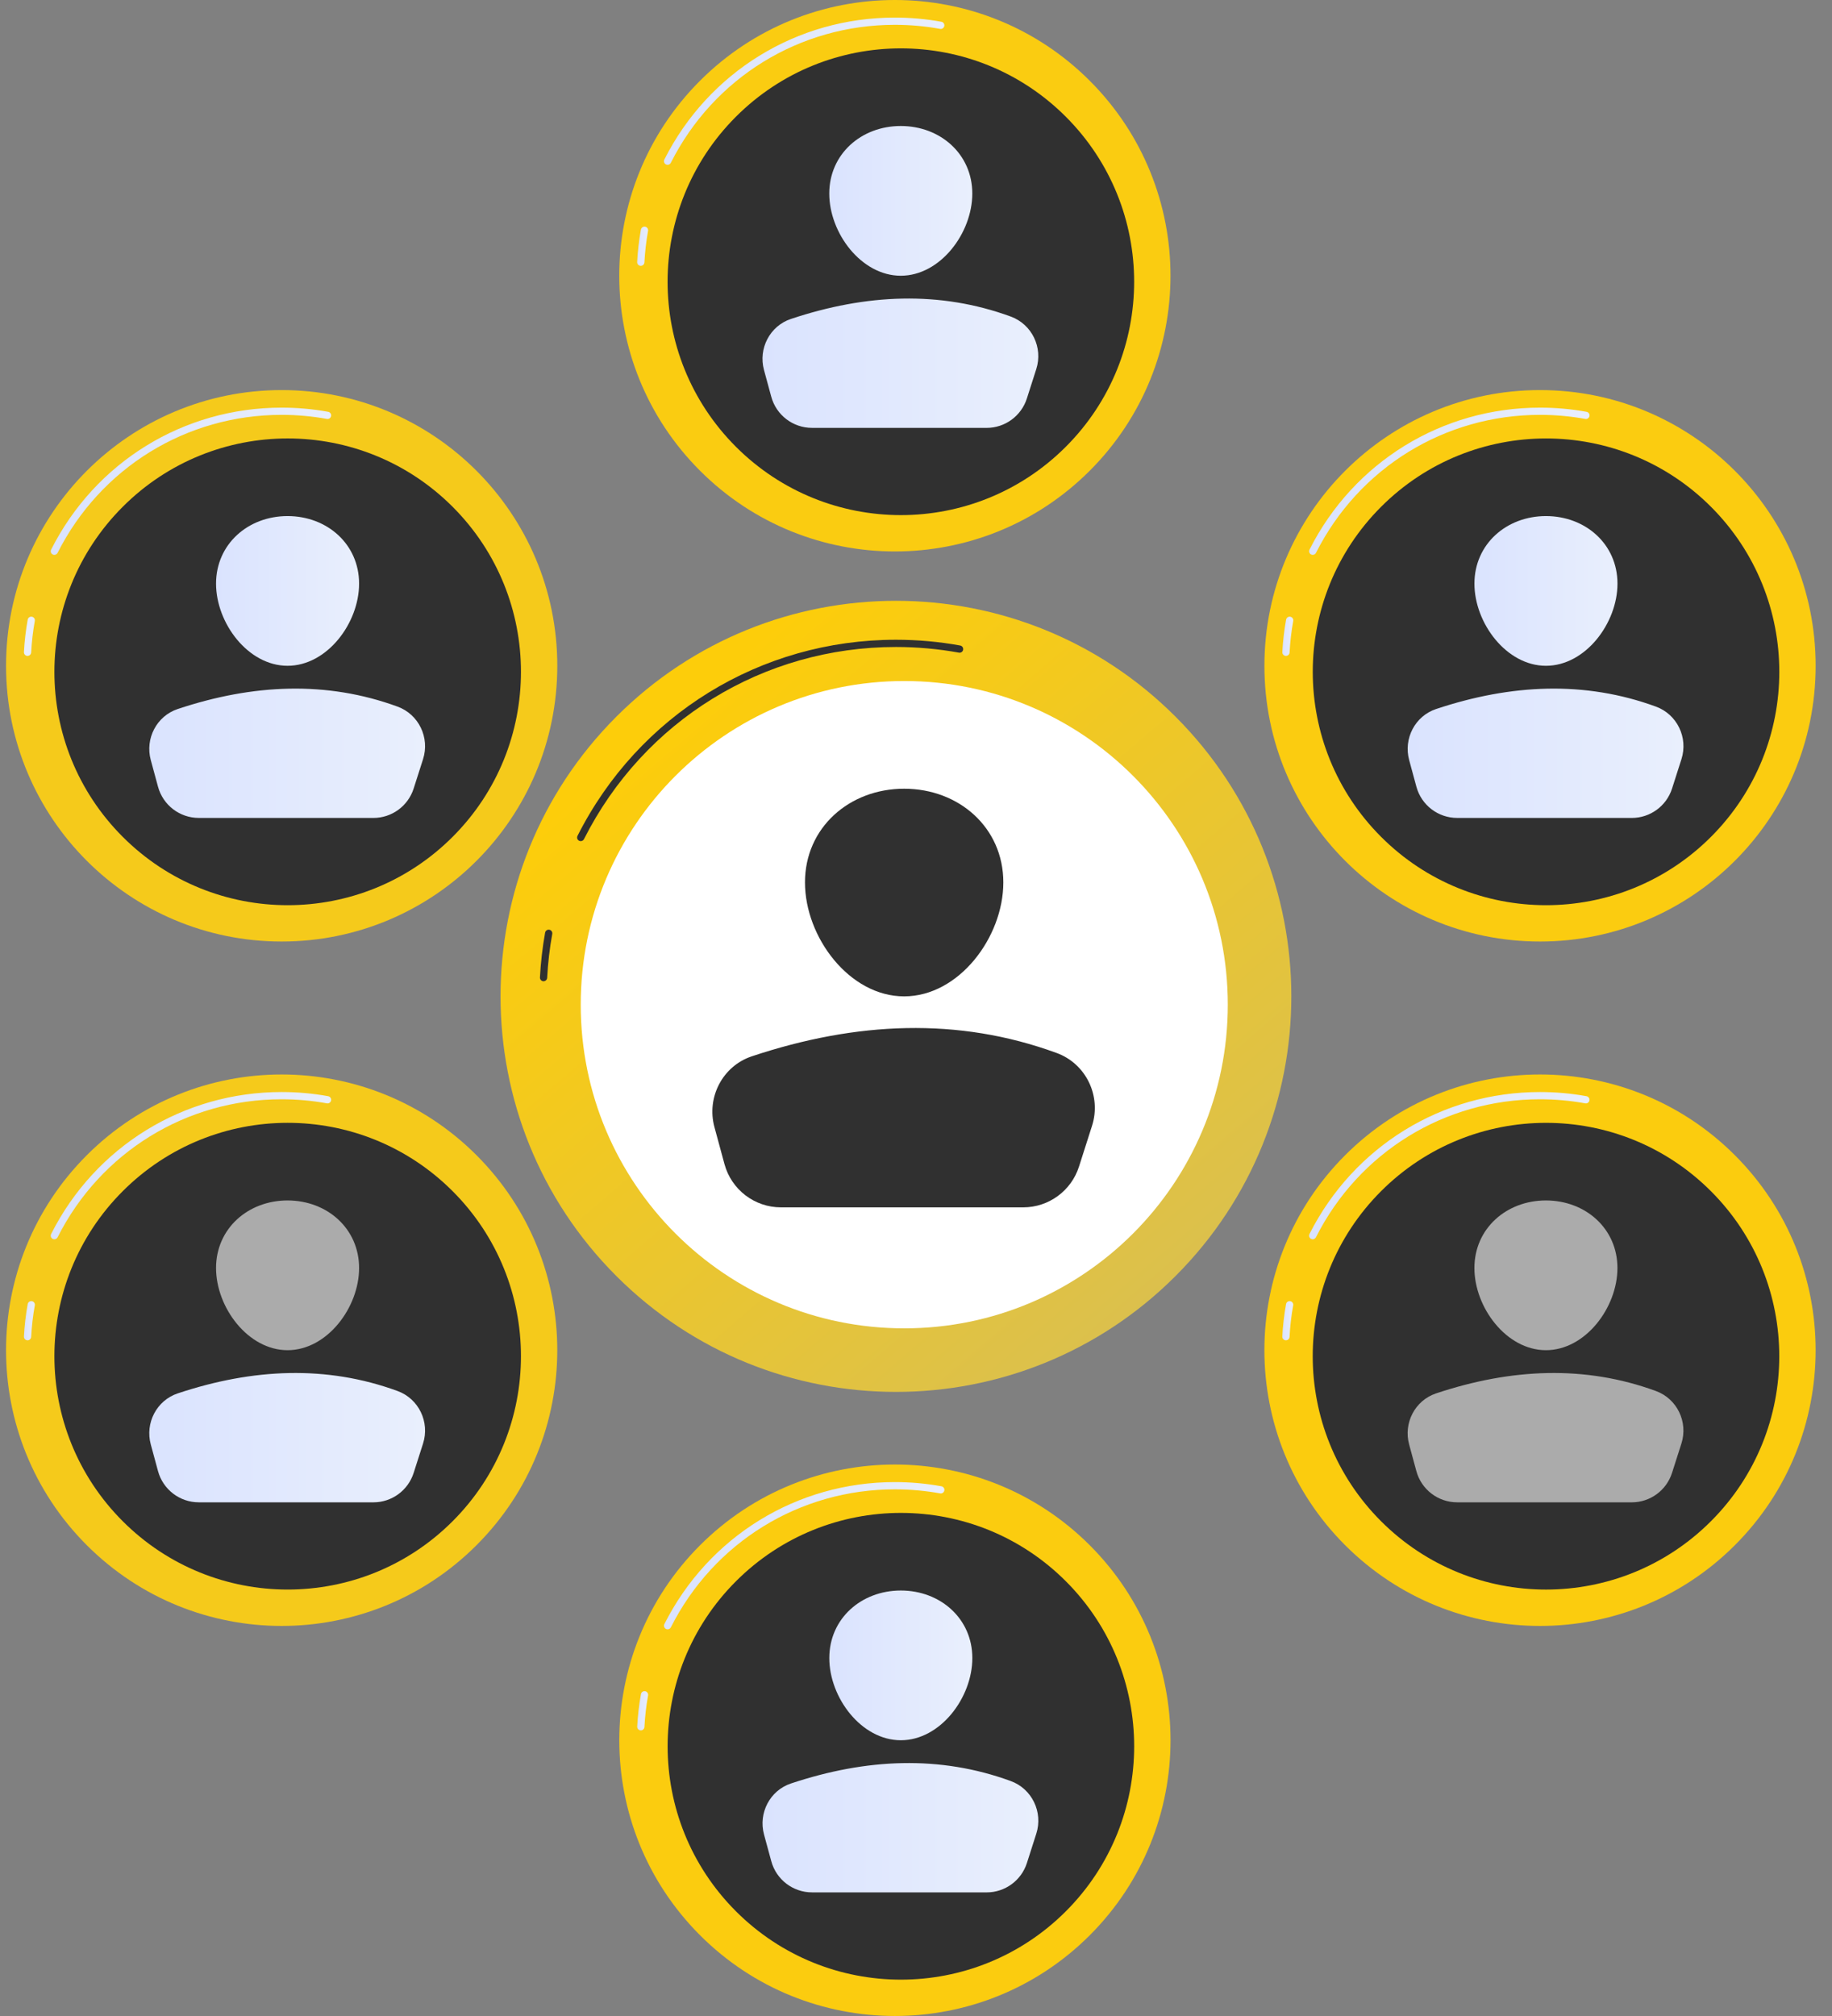 <svg width="100" height="110" viewBox="0 0 100 110" fill="none" xmlns="http://www.w3.org/2000/svg">
<rect x="0" y="0" width="100" height="110" fill="#808080" stroke="none"/>
<path d="M26.012 84.31C31.888 78.435 31.888 68.909 26.012 63.034C20.137 57.158 10.611 57.158 4.736 63.034C-1.139 68.909 -1.139 78.435 4.736 84.31C10.611 90.186 20.137 90.186 26.012 84.31Z" fill="#F5CA1B"/>
<path d="M1.505 73.132C1.505 73.132 1.498 73.132 1.494 73.132C1.385 73.126 1.302 73.033 1.307 72.924C1.338 72.331 1.407 71.736 1.512 71.156C1.531 71.049 1.633 70.978 1.741 70.996C1.848 71.015 1.92 71.118 1.9 71.225C1.798 71.79 1.731 72.368 1.701 72.945C1.695 73.051 1.608 73.132 1.504 73.132H1.505Z" fill="url(#paint0_linear_4034_32125)"/>
<path d="M2.967 67.619C2.937 67.619 2.907 67.612 2.878 67.598C2.781 67.549 2.742 67.43 2.791 67.332C5.203 62.553 10.024 59.585 15.373 59.585C16.226 59.585 17.081 59.661 17.914 59.813C18.021 59.833 18.092 59.936 18.073 60.043C18.053 60.151 17.951 60.222 17.843 60.202C17.033 60.055 16.203 59.98 15.373 59.98C10.174 59.98 5.488 62.865 3.144 67.51C3.109 67.579 3.04 67.619 2.967 67.619Z" fill="url(#paint1_linear_4034_32125)"/>
<path d="M24.707 83.003C29.68 78.03 29.68 69.968 24.707 64.995C19.734 60.022 11.672 60.022 6.699 64.995C1.726 69.968 1.726 78.03 6.699 83.003C11.672 87.975 19.734 87.975 24.707 83.003Z" fill="#303030"/>
<path opacity="0.59" d="M19.601 69.187C19.601 71.344 17.853 73.671 15.697 73.671C13.54 73.671 11.793 71.343 11.793 69.187C11.793 67.032 13.54 65.501 15.697 65.501C17.853 65.501 19.601 67.031 19.601 69.187Z" fill="white"/>
<path d="M10.851 81.973H20.382C21.385 81.973 22.273 81.325 22.579 80.368L23.092 78.765C23.468 77.591 22.857 76.32 21.7 75.898C17.821 74.48 13.81 74.661 9.702 76.028C8.55 76.412 7.912 77.642 8.23 78.813L8.625 80.268C8.898 81.273 9.81 81.972 10.851 81.972V81.973Z" fill="url(#paint2_linear_4034_32125)"/>
<path d="M94.7 84.31C100.575 78.435 100.575 68.909 94.7 63.034C88.825 57.158 79.299 57.158 73.423 63.034C67.548 68.909 67.548 78.435 73.423 84.31C79.299 90.186 88.825 90.186 94.7 84.31Z" fill="#FBCC0E"/>
<path d="M70.192 73.132C70.192 73.132 70.186 73.132 70.182 73.132C70.073 73.126 69.989 73.033 69.994 72.924C70.026 72.331 70.094 71.736 70.199 71.156C70.219 71.049 70.321 70.978 70.429 70.996C70.536 71.015 70.607 71.118 70.588 71.225C70.486 71.79 70.419 72.368 70.389 72.945C70.383 73.051 70.295 73.132 70.192 73.132H70.192Z" fill="url(#paint3_linear_4034_32125)"/>
<path d="M71.655 67.619C71.625 67.619 71.595 67.612 71.565 67.598C71.468 67.549 71.429 67.43 71.478 67.332C73.891 62.553 78.711 59.585 84.061 59.585C84.914 59.585 85.769 59.661 86.601 59.813C86.708 59.833 86.78 59.936 86.76 60.043C86.741 60.151 86.639 60.222 86.531 60.202C85.721 60.055 84.89 59.98 84.061 59.98C78.861 59.98 74.176 62.865 71.831 67.51C71.797 67.579 71.727 67.619 71.655 67.619Z" fill="url(#paint4_linear_4034_32125)"/>
<path d="M93.393 83.003C98.365 78.031 98.365 69.968 93.393 64.996C88.42 60.023 80.358 60.023 75.385 64.996C70.412 69.968 70.412 78.031 75.385 83.003C80.358 87.976 88.42 87.976 93.393 83.003Z" fill="#303030"/>
<path opacity="0.59" d="M88.288 69.187C88.288 71.344 86.541 73.671 84.384 73.671C82.228 73.671 80.481 71.343 80.481 69.187C80.481 67.032 82.228 65.501 84.384 65.501C86.541 65.501 88.288 67.031 88.288 69.187Z" fill="white"/>
<path opacity="0.59" d="M79.538 81.973H89.069C90.072 81.973 90.961 81.325 91.267 80.368L91.78 78.765C92.155 77.591 91.544 76.32 90.387 75.898C86.509 74.48 82.498 74.661 78.389 76.028C77.238 76.412 76.6 77.642 76.917 78.813L77.312 80.268C77.585 81.273 78.497 81.972 79.538 81.972V81.973Z" fill="white"/>
<path d="M15.375 51.373C23.684 51.373 30.42 44.638 30.42 36.328C30.42 28.02 23.684 21.284 15.375 21.284C7.066 21.284 0.33 28.02 0.33 36.328C0.33 44.638 7.066 51.373 15.375 51.373Z" fill="#F5CA1B"/>
<path d="M1.505 35.789C1.505 35.789 1.498 35.789 1.494 35.789C1.385 35.783 1.302 35.69 1.307 35.581C1.338 34.988 1.407 34.393 1.512 33.811C1.531 33.704 1.633 33.632 1.741 33.651C1.848 33.671 1.92 33.774 1.9 33.881C1.798 34.446 1.731 35.024 1.701 35.601C1.695 35.707 1.608 35.788 1.504 35.788L1.505 35.789Z" fill="url(#paint5_linear_4034_32125)"/>
<path d="M2.967 30.276C2.937 30.276 2.907 30.269 2.878 30.254C2.781 30.205 2.742 30.087 2.791 29.989C5.203 25.21 10.024 22.242 15.373 22.242C16.226 22.242 17.081 22.318 17.914 22.47C18.021 22.49 18.092 22.593 18.073 22.7C18.053 22.806 17.95 22.879 17.843 22.858C17.034 22.711 16.203 22.636 15.373 22.636C10.174 22.636 5.488 25.521 3.144 30.166C3.109 30.235 3.04 30.275 2.967 30.275V30.276Z" fill="url(#paint6_linear_4034_32125)"/>
<path d="M24.707 45.661C29.68 40.688 29.68 32.626 24.707 27.653C19.734 22.68 11.672 22.68 6.699 27.653C1.726 32.626 1.726 40.688 6.699 45.661C11.672 50.634 19.734 50.634 24.707 45.661Z" fill="#303030"/>
<path d="M19.601 31.845C19.601 34.001 17.853 36.328 15.697 36.328C13.54 36.328 11.793 34 11.793 31.845C11.793 29.69 13.54 28.159 15.697 28.159C17.853 28.159 19.601 29.689 19.601 31.845Z" fill="url(#paint7_linear_4034_32125)"/>
<path d="M10.851 44.63H20.382C21.385 44.63 22.273 43.982 22.579 43.026L23.092 41.423C23.468 40.249 22.857 38.978 21.7 38.555C17.821 37.137 13.81 37.319 9.702 38.686C8.55 39.069 7.912 40.3 8.23 41.471L8.625 42.926C8.898 43.931 9.81 44.629 10.851 44.629V44.63Z" fill="url(#paint8_linear_4034_32125)"/>
<path d="M84.062 51.373C92.371 51.373 99.107 44.637 99.107 36.328C99.107 28.019 92.371 21.284 84.062 21.284C75.753 21.284 69.018 28.019 69.018 36.328C69.018 44.637 75.753 51.373 84.062 51.373Z" fill="#FBCC10"/>
<path d="M70.194 35.789C70.194 35.789 70.188 35.789 70.184 35.789C70.075 35.783 69.991 35.69 69.996 35.581C70.028 34.988 70.096 34.393 70.201 33.811C70.221 33.704 70.323 33.632 70.431 33.651C70.539 33.671 70.609 33.774 70.591 33.881C70.489 34.446 70.422 35.024 70.391 35.601C70.386 35.707 70.298 35.788 70.194 35.788V35.789Z" fill="url(#paint9_linear_4034_32125)"/>
<path d="M71.657 30.276C71.627 30.276 71.597 30.269 71.567 30.254C71.47 30.205 71.431 30.087 71.48 29.989C73.892 25.21 78.713 22.242 84.063 22.242C84.916 22.242 85.771 22.318 86.603 22.47C86.71 22.49 86.782 22.593 86.762 22.7C86.743 22.806 86.64 22.879 86.533 22.858C85.724 22.711 84.892 22.636 84.063 22.636C78.863 22.636 74.178 25.521 71.833 30.166C71.799 30.235 71.729 30.275 71.657 30.275V30.276Z" fill="url(#paint10_linear_4034_32125)"/>
<path d="M93.395 45.661C98.367 40.688 98.367 32.626 93.395 27.653C88.422 22.681 80.359 22.681 75.387 27.653C70.414 32.626 70.414 40.688 75.387 45.661C80.359 50.634 88.422 50.634 93.395 45.661Z" fill="#303030"/>
<path d="M88.29 31.845C88.29 34.001 86.543 36.328 84.386 36.328C82.23 36.328 80.482 34 80.482 31.845C80.482 29.69 82.23 28.159 84.386 28.159C86.543 28.159 88.29 29.689 88.29 31.845Z" fill="url(#paint11_linear_4034_32125)"/>
<path d="M79.54 44.63H89.071C90.074 44.63 90.963 43.982 91.269 43.026L91.782 41.423C92.157 40.249 91.546 38.978 90.389 38.555C86.511 37.137 82.5 37.319 78.391 38.686C77.24 39.069 76.602 40.3 76.919 41.471L77.314 42.926C77.587 43.931 78.499 44.629 79.54 44.629V44.63Z" fill="url(#paint12_linear_4034_32125)"/>
<path d="M59.487 105.593C65.362 99.718 65.362 90.192 59.487 84.316C53.612 78.441 44.086 78.441 38.211 84.316C32.335 90.192 32.335 99.718 38.211 105.593C44.086 111.468 53.612 111.468 59.487 105.593Z" fill="#FBCC0F"/>
<path d="M34.98 94.416C34.98 94.416 34.973 94.416 34.969 94.416C34.86 94.41 34.777 94.317 34.782 94.208C34.813 93.615 34.882 93.019 34.986 92.439C35.006 92.332 35.108 92.259 35.216 92.28C35.323 92.3 35.394 92.403 35.375 92.51C35.273 93.074 35.206 93.653 35.176 94.23C35.17 94.335 35.083 94.417 34.979 94.417L34.98 94.416Z" fill="url(#paint13_linear_4034_32125)"/>
<path d="M36.442 88.903C36.412 88.903 36.382 88.896 36.352 88.881C36.255 88.832 36.216 88.713 36.265 88.615C38.678 83.837 43.498 80.868 48.848 80.868C49.701 80.868 50.556 80.945 51.389 81.097C51.495 81.117 51.567 81.219 51.547 81.326C51.528 81.434 51.426 81.506 51.318 81.485C50.508 81.338 49.677 81.264 48.848 81.264C43.648 81.264 38.962 84.149 36.618 88.794C36.584 88.862 36.514 88.903 36.442 88.903Z" fill="url(#paint14_linear_4034_32125)"/>
<path d="M58.18 104.287C63.152 99.314 63.152 91.252 58.18 86.279C53.207 81.306 45.145 81.306 40.172 86.279C35.199 91.252 35.199 99.314 40.172 104.287C45.145 109.26 53.207 109.26 58.18 104.287Z" fill="#303030"/>
<path d="M53.075 90.471C53.075 92.627 51.328 94.954 49.172 94.954C47.015 94.954 45.268 92.626 45.268 90.471C45.268 88.315 47.015 86.784 49.172 86.784C51.328 86.784 53.075 88.314 53.075 90.471Z" fill="url(#paint15_linear_4034_32125)"/>
<path d="M44.326 103.256H53.856C54.859 103.256 55.748 102.608 56.054 101.652L56.567 100.049C56.942 98.875 56.331 97.604 55.174 97.181C51.296 95.763 47.285 95.945 43.176 97.312C42.025 97.695 41.387 98.926 41.704 100.097L42.1 101.552C42.372 102.557 43.284 103.255 44.326 103.255V103.256Z" fill="url(#paint16_linear_4034_32125)"/>
<path d="M59.485 25.683C65.361 19.808 65.361 10.282 59.485 4.407C53.61 -1.469 44.084 -1.469 38.209 4.407C32.333 10.282 32.333 19.808 38.209 25.683C44.084 31.558 53.61 31.558 59.485 25.683Z" fill="#FACC11"/>
<path d="M34.978 14.505C34.978 14.505 34.971 14.505 34.967 14.505C34.858 14.5 34.775 14.406 34.779 14.298C34.811 13.704 34.88 13.109 34.984 12.528C35.004 12.422 35.107 12.35 35.214 12.369C35.322 12.388 35.392 12.491 35.374 12.598C35.272 13.163 35.205 13.742 35.175 14.318C35.169 14.424 35.081 14.505 34.978 14.505Z" fill="url(#paint17_linear_4034_32125)"/>
<path d="M36.44 8.993C36.41 8.993 36.38 8.987 36.351 8.972C36.254 8.923 36.214 8.804 36.263 8.706C38.676 3.927 43.496 0.959 48.846 0.959C49.7 0.959 50.555 1.036 51.387 1.188C51.493 1.207 51.565 1.31 51.545 1.417C51.526 1.525 51.423 1.597 51.316 1.576C50.507 1.429 49.676 1.354 48.846 1.354C43.647 1.354 38.96 4.239 36.616 8.885C36.582 8.953 36.512 8.993 36.44 8.993Z" fill="url(#paint18_linear_4034_32125)"/>
<path d="M58.178 24.377C63.151 19.404 63.151 11.342 58.178 6.369C53.205 1.396 45.143 1.396 40.17 6.369C35.197 11.342 35.197 19.404 40.17 24.377C45.143 29.35 53.205 29.35 58.178 24.377Z" fill="#303030"/>
<path d="M53.073 10.561C53.073 12.718 51.326 15.045 49.169 15.045C47.013 15.045 45.266 12.717 45.266 10.561C45.266 8.406 47.013 6.875 49.169 6.875C51.326 6.875 53.073 8.405 53.073 10.561Z" fill="url(#paint19_linear_4034_32125)"/>
<path d="M44.324 23.347H53.854C54.858 23.347 55.746 22.699 56.052 21.742L56.565 20.139C56.94 18.965 56.33 17.695 55.172 17.272C51.294 15.854 47.283 16.035 43.174 17.402C42.023 17.786 41.385 19.016 41.702 20.187L42.098 21.642C42.37 22.648 43.282 23.346 44.324 23.346V23.347Z" fill="url(#paint20_linear_4034_32125)"/>
<path d="M64.166 69.626C72.595 61.198 72.595 47.532 64.166 39.104C55.738 30.675 42.073 30.675 33.644 39.104C25.215 47.532 25.215 61.198 33.644 69.626C42.073 78.055 55.738 78.055 64.166 69.626Z" fill="url(#paint21_linear_4034_32125)"/>
<path d="M29.671 53.54C29.671 53.54 29.664 53.54 29.66 53.54C29.551 53.535 29.468 53.441 29.473 53.333C29.516 52.514 29.611 51.692 29.755 50.889C29.775 50.782 29.877 50.71 29.985 50.729C30.093 50.748 30.163 50.852 30.145 50.958C30.002 51.745 29.909 52.551 29.867 53.353C29.861 53.459 29.774 53.54 29.67 53.54H29.671Z" fill="#303030"/>
<path d="M31.7 45.895C31.67 45.895 31.64 45.889 31.61 45.874C31.513 45.825 31.474 45.706 31.523 45.608C34.855 39.007 41.516 34.907 48.905 34.907C50.083 34.907 51.264 35.012 52.414 35.222C52.521 35.242 52.593 35.345 52.573 35.452C52.554 35.56 52.452 35.631 52.344 35.611C51.217 35.406 50.06 35.302 48.905 35.302C41.666 35.302 35.141 39.319 31.876 45.787C31.842 45.855 31.772 45.895 31.7 45.895Z" fill="#303030"/>
<path d="M49.359 72.479C59.113 72.479 67.019 64.573 67.019 54.819C67.019 45.066 59.113 37.159 49.359 37.159C39.606 37.159 31.699 45.066 31.699 54.819C31.699 64.573 39.606 72.479 49.359 72.479Z" fill="white"/>
<path d="M54.767 48.147C54.767 51.137 52.343 54.365 49.353 54.365C46.364 54.365 43.94 51.137 43.94 48.147C43.94 45.157 46.364 43.035 49.353 43.035C52.343 43.035 54.767 45.156 54.767 48.147Z" fill="#303030"/>
<path d="M42.634 65.878H55.85C57.242 65.878 58.474 64.978 58.897 63.654L59.608 61.431C60.129 59.803 59.283 58.041 57.677 57.454C52.299 55.487 46.736 55.74 41.039 57.636C39.443 58.167 38.557 59.874 38.997 61.497L39.545 63.516C39.923 64.91 41.188 65.878 42.633 65.878H42.634Z" fill="#303030"/>
<defs>
<linearGradient id="paint0_linear_4034_32125" x1="1.308" y1="72.062" x2="1.905" y2="72.062" gradientUnits="userSpaceOnUse">
<stop stop-color="#DAE3FE"/>
<stop offset="1" stop-color="#E9EFFD"/>
</linearGradient>
<linearGradient id="paint1_linear_4034_32125" x1="2.77" y1="63.603" x2="18.077" y2="63.603" gradientUnits="userSpaceOnUse">
<stop stop-color="#DAE3FE"/>
<stop offset="1" stop-color="#E9EFFD"/>
</linearGradient>
<linearGradient id="paint2_linear_4034_32125" x1="8.148" y1="78.444" x2="23.203" y2="78.444" gradientUnits="userSpaceOnUse">
<stop stop-color="#DAE3FE"/>
<stop offset="1" stop-color="#E9EFFD"/>
</linearGradient>
<linearGradient id="paint3_linear_4034_32125" x1="69.994" y1="-2.11157e-05" x2="70.591" y2="-2.11157e-05" gradientUnits="userSpaceOnUse">
<stop stop-color="#DAE3FE"/>
<stop offset="1" stop-color="#E9EFFD"/>
</linearGradient>
<linearGradient id="paint4_linear_4034_32125" x1="71.458" y1="63.603" x2="86.764" y2="63.603" gradientUnits="userSpaceOnUse">
<stop stop-color="#DAE3FE"/>
<stop offset="1" stop-color="#E9EFFD"/>
</linearGradient>
<linearGradient id="paint5_linear_4034_32125" x1="0.329" y1="34.719" x2="0.427" y2="34.719" gradientUnits="userSpaceOnUse">
<stop stop-color="#DAE3FE"/>
<stop offset="1" stop-color="#E9EFFD"/>
</linearGradient>
<linearGradient id="paint6_linear_4034_32125" x1="2.77" y1="26.259" x2="18.077" y2="26.259" gradientUnits="userSpaceOnUse">
<stop stop-color="#DAE3FE"/>
<stop offset="1" stop-color="#E9EFFD"/>
</linearGradient>
<linearGradient id="paint7_linear_4034_32125" x1="11.793" y1="32.244" x2="19.601" y2="32.244" gradientUnits="userSpaceOnUse">
<stop stop-color="#DAE3FE"/>
<stop offset="1" stop-color="#E9EFFD"/>
</linearGradient>
<linearGradient id="paint8_linear_4034_32125" x1="8.148" y1="41.102" x2="23.203" y2="41.102" gradientUnits="userSpaceOnUse">
<stop stop-color="#DAE3FE"/>
<stop offset="1" stop-color="#E9EFFD"/>
</linearGradient>
<linearGradient id="paint9_linear_4034_32125" x1="69.996" y1="34.719" x2="70.594" y2="34.719" gradientUnits="userSpaceOnUse">
<stop stop-color="#DAE3FE"/>
<stop offset="1" stop-color="#E9EFFD"/>
</linearGradient>
<linearGradient id="paint10_linear_4034_32125" x1="71.46" y1="26.259" x2="86.766" y2="26.259" gradientUnits="userSpaceOnUse">
<stop stop-color="#DAE3FE"/>
<stop offset="1" stop-color="#E9EFFD"/>
</linearGradient>
<linearGradient id="paint11_linear_4034_32125" x1="80.481" y1="32.244" x2="88.29" y2="32.244" gradientUnits="userSpaceOnUse">
<stop stop-color="#DAE3FE"/>
<stop offset="1" stop-color="#E9EFFD"/>
</linearGradient>
<linearGradient id="paint12_linear_4034_32125" x1="76.838" y1="41.102" x2="91.891" y2="41.102" gradientUnits="userSpaceOnUse">
<stop stop-color="#DAE3FE"/>
<stop offset="1" stop-color="#E9EFFD"/>
</linearGradient>
<linearGradient id="paint13_linear_4034_32125" x1="34.782" y1="93.346" x2="35.379" y2="93.346" gradientUnits="userSpaceOnUse">
<stop stop-color="#DAE3FE"/>
<stop offset="1" stop-color="#E9EFFD"/>
</linearGradient>
<linearGradient id="paint14_linear_4034_32125" x1="36.245" y1="84.886" x2="51.551" y2="84.886" gradientUnits="userSpaceOnUse">
<stop stop-color="#DAE3FE"/>
<stop offset="1" stop-color="#E9EFFD"/>
</linearGradient>
<linearGradient id="paint15_linear_4034_32125" x1="45.267" y1="90.87" x2="53.075" y2="90.87" gradientUnits="userSpaceOnUse">
<stop stop-color="#DAE3FE"/>
<stop offset="1" stop-color="#E9EFFD"/>
</linearGradient>
<linearGradient id="paint16_linear_4034_32125" x1="41.623" y1="99.728" x2="56.677" y2="99.728" gradientUnits="userSpaceOnUse">
<stop stop-color="#DAE3FE"/>
<stop offset="1" stop-color="#E9EFFD"/>
</linearGradient>
<linearGradient id="paint17_linear_4034_32125" x1="34.779" y1="13.436" x2="35.377" y2="13.436" gradientUnits="userSpaceOnUse">
<stop stop-color="#DAE3FE"/>
<stop offset="1" stop-color="#E9EFFD"/>
</linearGradient>
<linearGradient id="paint18_linear_4034_32125" x1="36.243" y1="4.976" x2="51.549" y2="4.976" gradientUnits="userSpaceOnUse">
<stop stop-color="#DAE3FE"/>
<stop offset="1" stop-color="#E9EFFD"/>
</linearGradient>
<linearGradient id="paint19_linear_4034_32125" x1="45.265" y1="10.96" x2="53.073" y2="10.96" gradientUnits="userSpaceOnUse">
<stop stop-color="#DAE3FE"/>
<stop offset="1" stop-color="#E9EFFD"/>
</linearGradient>
<linearGradient id="paint20_linear_4034_32125" x1="41.621" y1="19.819" x2="56.675" y2="19.819" gradientUnits="userSpaceOnUse">
<stop stop-color="#DAE3FE"/>
<stop offset="1" stop-color="#E9EFFD"/>
</linearGradient>
<linearGradient id="paint21_linear_4034_32125" x1="34.685" y1="40.5" x2="64.186" y2="75" gradientUnits="userSpaceOnUse">
<stop stop-color="#FDCD0A"/>
<stop offset="1" stop-color="#D8BF53"/>
</linearGradient>
</defs>
</svg>
